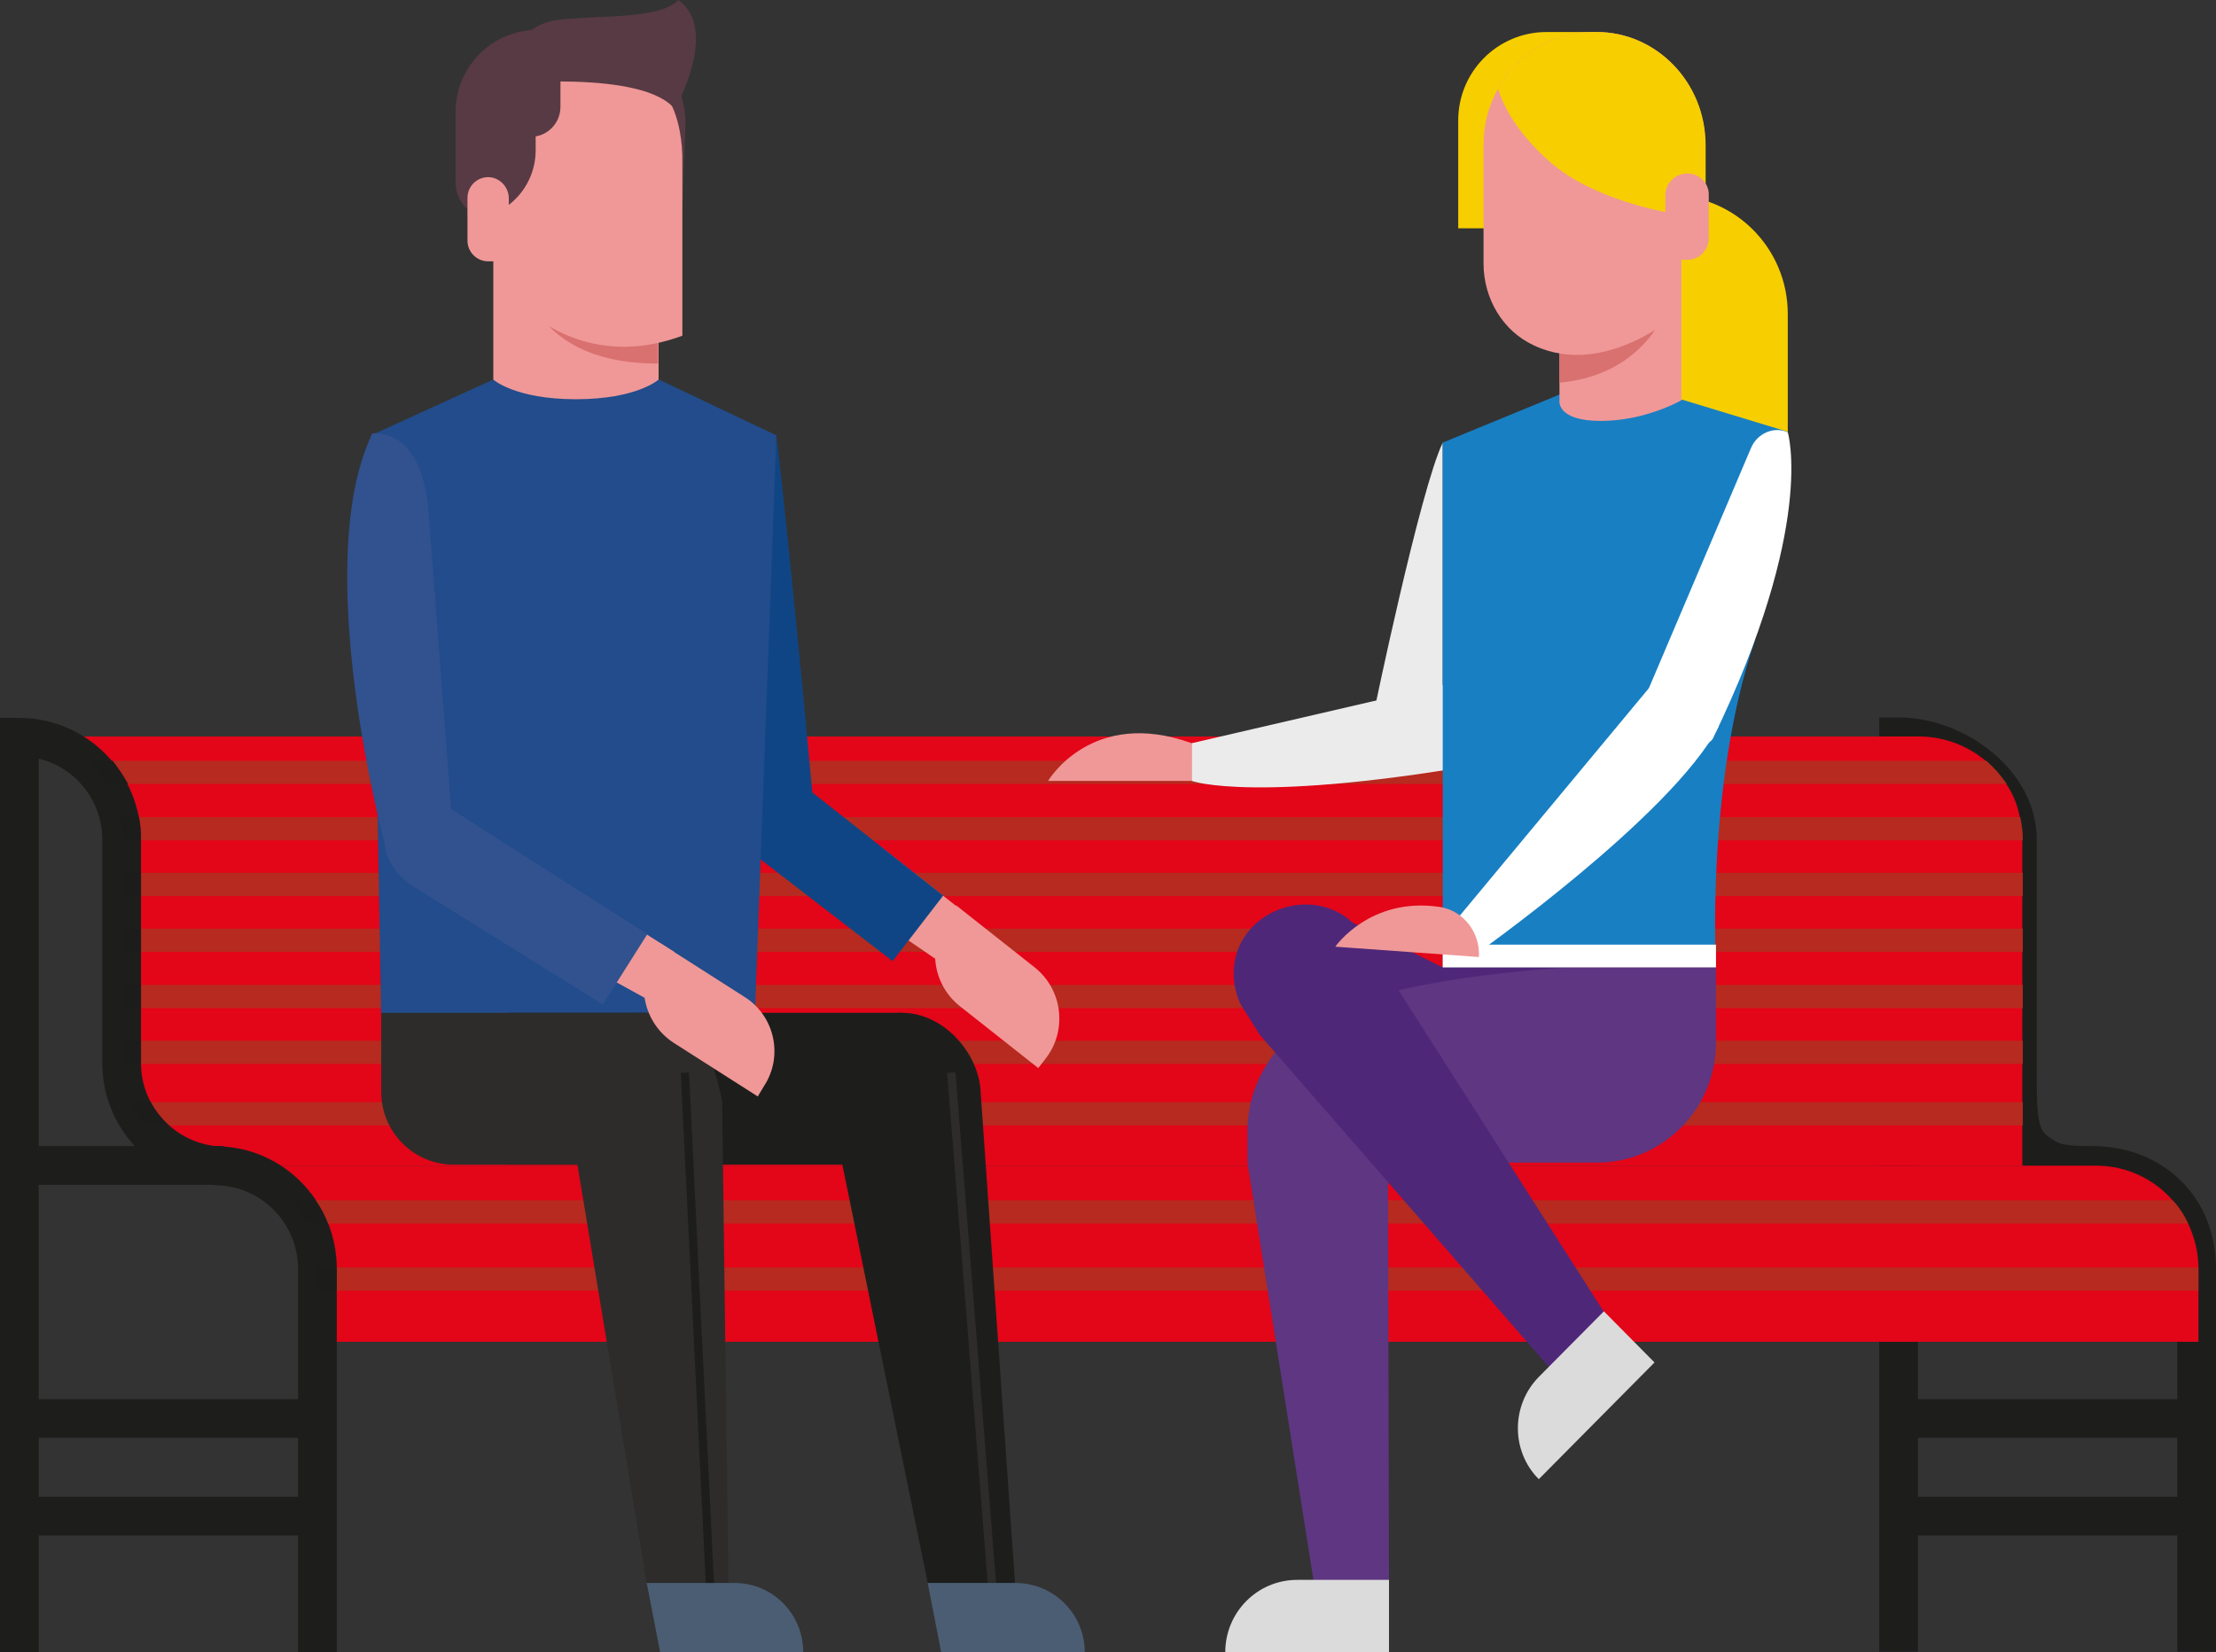 <?xml version="1.0" encoding="UTF-8"?>
<!-- Generator: Adobe Illustrator 22.1.0, SVG Export Plug-In . SVG Version: 6.00 Build 0)  -->
<svg xmlns="http://www.w3.org/2000/svg" xmlns:xlink="http://www.w3.org/1999/xlink" id="Layer_1" x="0px" y="0px" width="429px" height="319.9px" viewBox="0 0 429 319.9" style="enable-background:new 0 0 429 319.9;" xml:space="preserve">
<rect x="0" y="0" width="429" height="319.9" fill="#333333" stroke="none"/>
<style type="text/css">
	.st0{fill:none;stroke:#A3C8EC;stroke-width:1.5;}
	.st1{fill:none;stroke:#D5E5B1;stroke-width:1.5;}
	.st2{fill:none;stroke:#F7C2D2;stroke-width:1.5;}
	.st3{fill:#FFFFFF;stroke:#A3C8EC;stroke-width:1.5;}
	.st4{fill:#FFFFFF;stroke:#D5E5B1;stroke-width:1.5;}
	.st5{fill:#FFFFFF;stroke:#F7C2D2;stroke-width:1.5;}
	.st6{fill:none;stroke:#007FC8;stroke-width:1.5;}
	.st7{fill:none;stroke:#8ABD24;stroke-width:1.5;}
	.st8{fill:none;stroke:#E94884;stroke-width:1.5;}
	.st9{fill:#FFFFFF;stroke:#007FC8;stroke-width:1.5;}
	.st10{fill:#FFFFFF;stroke:#8ABD24;stroke-width:1.5;}
	.st11{fill:#FFFFFF;stroke:#E94884;stroke-width:1.5;}
	.st12{fill:#004388;}
	.st13{fill:#124484;}
	.st14{fill:#1D1D1D;}
	.st15{fill:#41403D;}
	.st16{fill:#3E3D4D;}
	.st17{fill:#FFFFFF;}
	.st18{fill:#F5AAAD;}
	.st19{fill:#2C2C41;}
	.st20{fill:#0D80C4;}
	.st21{fill:#DB7070;}
	.st22{fill:#862C39;}
	.st23{fill:#1D1E1C;}
	.st24{fill:#E30518;}
	.st25{fill:#B72A1F;}
	.st26{fill:#1C1C1B;}
	.st27{fill:#F09897;}
	.st28{fill:#ECEBEC;}
	.st29{fill:#F7CE00;}
	.st30{fill:#4F2779;}
	.st31{fill:#187FC3;}
	.st32{fill:#D97170;}
	.st33{fill:#5E3682;}
	.st34{fill:#DBDBDB;}
	.st35{fill:#104585;}
	.st36{fill:#224C8B;}
	.st37{fill:#2D2C2B;}
	.st38{fill:#4B5D73;}
	.st39{fill:#583A44;}
	.st40{fill:#31518F;}
	.st41{fill:#1B3B6A;}
	.st42{fill:#764622;}
	.st43{fill:#321D12;}
	.st44{fill:#E30613;}
	.st45{fill:#61A2C8;}
	.st46{fill:#62391C;}
	.st47{fill:#EBEBEB;}
	.st48{fill:#CD1426;}
	.st49{fill:#203A71;}
	.st50{fill:#004B8F;}
	.st51{fill:#E63032;}
	.st52{fill:#E5232A;}
	.st53{fill:#007FC8;}
	.st54{fill:#8ABD24;}
	.st55{fill:#E94884;}
	.st56{fill:#A3C8EC;}
	.st57{fill:#D5E5B1;}
	.st58{fill:#F7C2D2;}
	.st59{fill:none;}
	.st60{fill:#2B2D40;}
	.st61{fill:#414142;}
	.st62{fill:#E3E3E3;}
	.st63{fill:#676767;}
	.st64{opacity:0.2;}
	.st65{fill:#E7E6E6;}
	.st66{fill:#F5AAAC;}
	.st67{fill:#663E87;}
	.st68{fill:#502779;}
	.st69{fill:#F18D4E;}
	.st70{fill:#CDCCCC;}
	.st71{fill:#EDEDED;}
	.st72{fill:#343434;}
	.st73{fill:#DB7170;}
	.st74{fill:#523640;}
	.st75{fill:#3A5794;}
	.st76{fill:#1D1D1C;}
	.st77{fill:#E30A18;}
	.st78{opacity:0.19;}
	.st79{fill:#192636;}
	.st80{fill:#75A1D6;}
	.st81{fill:#6D8B9C;}
	.st82{fill:#F8BEA4;}
	.st83{fill:#DB8C7C;}
	.st84{fill:#C4CEE3;}
	.st85{fill:#BBCAE3;}
	.st86{fill:#EAF6FE;}
	.st87{fill:#234B8A;}
	.st88{fill:#255679;}
	.st89{fill:#585857;}
	.st90{fill:#F09997;}
	.st91{fill:#FFE521;}
	.st92{fill:#195390;}
	.st93{fill:#114484;}
	.st94{fill:#114585;}
	.st95{fill:#FFF289;}
	.st96{fill:#727070;}
	.st97{fill:#573B44;}
	.st98{fill:#E94883;}
	.st99{fill:#3E3C3B;}
	.st100{fill:#D78483;}
	.st101{fill:#0E7EC3;}
	.st102{fill:#5B95D0;}
	.st103{fill:#E97978;}
	.st104{fill:#305290;}
	.st105{fill:#514D4D;}
	.st106{fill:#B0737D;}
	.st107{fill:#48619B;}
	.st108{fill:#904C5A;}
	.st109{fill:#AE2C5F;}
	.st110{fill:#E0908F;}
	.st111{fill:#D8E1F4;}
	.st112{fill:#BDBEC0;}
	.st113{fill:#E2E5F5;}
	.st114{fill:#4D3030;}
	.st115{fill:#A0C454;}
	.st116{fill:#A3C850;}
	.st117{fill:#8BBE28;}
	.st118{fill:#6E472A;}
</style>
<g>
	<path class="st23" d="M405,221.9c-6.1,0-6.5-0.4-8.8-2.1c-1.8-1.4-1.9-5-1.9-11.7c0-0.7,0-1.5,0-2.3v-43.2   c0-13.6-14.1-23.7-26.8-23.7h-3.7v180.9h7.5v-173c7.7,1.6,15.5,8.1,15.5,15.8v43.2c0,0.8,0,1.5,0,2.2c0,7.8-0.1,14,4.8,17.7   c4.2,3.2,6.6,3.7,13.4,3.7c9.7,0,16.5,6.6,16.5,16.2v74.2h7.5v-74.2C429,231.9,418.9,221.9,405,221.9"></path>
</g>
<rect x="367.6" y="270.9" class="st23" width="57.7" height="7.5"></rect>
<rect x="367.6" y="289.8" class="st23" width="57.7" height="7.5"></rect>
<g>
	<path class="st24" d="M388.4,151.8c-1.1-1.7-2.4-3.2-4-4.5c-3.5-2.9-8-4.7-12.9-4.7H3.7c4.9,0,9.4,1.8,12.9,4.7   c1.5,1.3,2.9,2.8,4,4.5c1.2,1.9,2.2,4.1,2.7,6.3c0.3,1.4,0.5,2.9,0.5,4.4V206c0,2.6,0.6,5.1,1.5,7.4c0.7,1.6,1.6,3.1,2.6,4.5   c3.7,4.7,9.4,7.8,15.8,7.8h347.8v-63.1c0-1.5-0.2-3-0.5-4.4C390.6,155.9,389.7,153.7,388.4,151.8"></path>
	<path class="st24" d="M420.6,232.4c-3.6-4.1-8.9-6.7-14.8-6.7H41.6c5.9,0,11.2,2.6,14.8,6.7c1.2,1.3,2.2,2.9,3,4.5   c1.2,2.6,2,5.4,2,8.5v14.4h364.2v-14.4c0-3-0.8-5.9-2-8.5C422.8,235.2,421.8,233.7,420.6,232.4"></path>
	<path class="st23" d="M43.3,222L43.3,222c-8.8-0.1-16-7.3-16-16.1v-43.2c0-13.1-10.6-23.7-23.6-23.7H0v180.9h7.5v-173   c7.1,1.7,12.3,8.1,12.3,15.7v43.2c0,12.5,9.6,22.7,21.8,23.6v0.1c8.9,0,16.1,7.3,16.1,16.2v74.2h7.5v-74.2   C65.2,233.1,55.5,222.8,43.3,222"></path>
</g>
<rect x="3.8" y="270.9" class="st23" width="57.7" height="7.5"></rect>
<rect x="3.8" y="289.8" class="st23" width="57.7" height="7.5"></rect>
<rect x="3.8" y="221.9" class="st23" width="39.5" height="7.5"></rect>
<g>
	<path class="st25" d="M384.5,147.3H21.8c1.2,1.4,2.2,2.9,3,4.5h363.7C387.3,150.1,386,148.6,384.5,147.3"></path>
	<path class="st26" d="M21.8,147.3h-5.1c1.5,1.3,2.9,2.8,4,4.5h4.1C23.9,150.2,22.9,148.7,21.8,147.3"></path>
	<path class="st25" d="M391.1,158.2H26.9c0.3,1.4,0.4,2.9,0.4,4.4v0.1h364.3v-0.1C391.6,161.1,391.4,159.6,391.1,158.2"></path>
	<path class="st26" d="M26.9,158.2h-3.6c0.3,1.4,0.5,2.9,0.5,4.4v0.1h3.5v-0.1C27.3,161.1,27.2,159.6,26.9,158.2"></path>
</g>
<rect x="27.3" y="169" class="st25" width="364.3" height="4.5"></rect>
<rect x="23.8" y="169" class="st26" width="3.5" height="4.5"></rect>
<rect x="27.3" y="179.8" class="st25" width="364.3" height="4.5"></rect>
<rect x="23.8" y="179.8" class="st26" width="3.5" height="4.5"></rect>
<rect x="27.3" y="190.7" class="st25" width="364.3" height="4.5"></rect>
<rect x="23.8" y="190.7" class="st26" width="3.5" height="4.5"></rect>
<g>
	<path class="st25" d="M391.6,201.5H27.3v4.3c0,0.1,0,0.1,0,0.2h364.3V201.5z"></path>
	<path class="st26" d="M27.3,201.5h-3.5v4.5h3.5c0-0.1,0-0.1,0-0.2V201.5z"></path>
	<path class="st25" d="M391.6,213.4H29.2c0.9,1.7,2.1,3.2,3.6,4.5h358.8V213.4z"></path>
	<path class="st26" d="M29.2,213.4h-3.9c0.7,1.6,1.6,3.1,2.6,4.5h4.8C31.3,216.6,30.1,215.1,29.2,213.4"></path>
	<path class="st25" d="M420.6,232.4H61.1c0.9,1.4,1.7,2.9,2.4,4.5h360.1C422.8,235.2,421.8,233.7,420.6,232.4"></path>
	<path class="st26" d="M61.1,232.4h-4.7c1.2,1.3,2.2,2.9,3,4.5h4.1C62.9,235.3,62.1,233.8,61.1,232.4"></path>
	<path class="st25" d="M425.6,245.4H65.2c0,0.1,0,0.2,0,0.2v4.3h360.4V245.4z"></path>
	<path class="st26" d="M65.2,245.4h-3.7v4.5h3.7v-4.3C65.2,245.5,65.2,245.4,65.2,245.4"></path>
	<path class="st27" d="M202.9,151.2h27.8v-7.3C211.3,136.9,202.9,151.2,202.9,151.2"></path>
	<path class="st28" d="M230.7,143.9v7.3c0,0,12.4,4.6,59.2-3.8c0.7-0.1,4.8-1.3,5.5-1.4l-6.4-15.6L230.7,143.9z"></path>
	<path class="st28" d="M279.3,138.4V85.7c-4.4,9.2-13.3,52.1-13.3,52.1L279.3,138.4z"></path>
	<path class="st29" d="M323.3,37.8h-0.9v48.6h23.7V60.8C346.1,48.1,335.9,37.8,323.3,37.8"></path>
</g>
<polygon class="st30" points="255.1,175.3 270.7,194.5 332.2,187.3 279.3,187.3 "></polygon>
<g>
	<path class="st31" d="M301.9,76.4l-22.6,9.3v101.6h52.9c0,0-2-35.2,7.5-63.2l6.4-40.5l-20.4-6.2L301.9,76.4z"></path>
	<path class="st27" d="M301.9,77.5c0,0-0.7,4,8,4c8.7,0,15.6-4,15.6-4V48.1h-23.6V77.5z"></path>
	<path class="st32" d="M301.9,74.1c17.6-1.6,21.4-16,21.4-16h-21.4V74.1z"></path>
	<path class="st29" d="M282.3,23.3v20.9h31.5l-5.4-38h-9C289.9,6.2,282.3,13.9,282.3,23.3"></path>
	<path class="st27" d="M309.1,6.2h-0.8c-7.8,0-14.7,4.4-18.3,11c-1.8,3.2-2.8,6.9-2.8,10.8v23c0,6.8,3.7,13.1,9.8,15.9   c13.9,6.5,28.2-6.5,28.2-6.5V41.7h4.9V28.1C330.2,16,320.7,6.2,309.1,6.2"></path>
	<path class="st29" d="M309.1,6.2h-0.8c-7.8,0-14.7,4.4-18.3,11c1.3,4,4.1,8.9,10,14.1c8.3,7.4,22.7,9.8,22.7,9.8s4.1,0.4,7.5-0.7   V28.1C330.2,16,320.7,6.2,309.1,6.2"></path>
	<path class="st27" d="M326.7,33.6h-0.1c-2.3,0-4.2,1.9-4.2,4.2v12.5h4.3c2.3,0,4.1-1.9,4.1-4.2v-8.3   C330.9,35.5,329,33.6,326.7,33.6"></path>
	<path class="st33" d="M263.5,193.5c-12.4,3.1-22,12.7-22,25.6v6h67.7c12.7,0,23-10.4,23-23.2v-14.6h-29   C283.2,188.8,274.1,190.8,263.5,193.5"></path>
</g>
<polygon class="st33" points="241.5,225.1 254.3,306.1 268.9,306.1 268.7,220.2 "></polygon>
<g>
	<path class="st30" d="M264.2,181.5c-7.9-12.4-27.4-5.3-25.2,9.2c0.3,1.7,0.8,3.3,1.7,4.6l3.2,5.1l56.4,64.8l12.3-7.9l-45.7-71.6   L264.2,181.5z"></path>
	<path class="st34" d="M297.9,266.6c-5.4,5.5-5.4,14.4,0,19.8l22.4-22.6l-9.8-9.9L297.9,266.6z"></path>
	<path class="st34" d="M237.2,319.9h31.7v-14h-17.8C243.4,305.9,237.2,312.2,237.2,319.9"></path>
</g>
<rect x="279.3" y="182.9" class="st17" width="52.9" height="4.4"></rect>
<g>
	<path class="st17" d="M339,86.7l-22.7,53.4l10.7,6.6c0.5-1,4.1-2.7,4.6-3.7c20-41.3,14.5-59.3,14.5-59.3   C343.4,82.5,340.2,83.9,339,86.7"></path>
	<path class="st17" d="M281.1,179.1l4.4,5.8c0,0,38-26.8,47.2-44.2l-13.2-7.8L281.1,179.1z"></path>
	<path class="st27" d="M278.7,175.6c-13.5-2-20.2,7.7-20.2,7.7l27.8,2C286.6,180.7,283.4,176.3,278.7,175.6"></path>
</g>
<polygon class="st27" points="163.2,173.4 181,185.6 187.5,177.3 170.6,164 "></polygon>
<g>
	<path class="st27" d="M200.3,187.3l-15.2-12l-1.4,1.8c-4.3,5.5-3.3,13.4,2.1,17.7l15.2,12l1.4-1.8   C206.7,199.5,205.7,191.6,200.3,187.3"></path>
	<path class="st35" d="M125.9,139c-3.2,4.1-0.1,11.3,6.4,15.9l40.5,31.2l9.8-12.7l-51.8-40.8L125.9,139z"></path>
	<path class="st35" d="M147.3,150.6l10.5,8.7c0,0-4.6-50.7-7.5-75.1L147.3,150.6z"></path>
</g>
<polygon class="st36" points="97,72.8 71.8,84.3 74,208.5 145.7,208.5 150.3,84.3 126.1,72.8 "></polygon>
<g>
	<path class="st27" d="M95.5,73.5c0,0,4.2,3.8,16,3.8c11.8,0,16-3.8,16-3.8V49.1h-32V73.5z"></path>
</g>
<rect x="98.2" y="196.1" class="st23" width="76.5" height="29.4"></rect>
<g>
	<path class="st37" d="M73.8,211.4c0,7.8,6.3,14.1,14,14.1h37.2v-29.4H73.8V211.4z"></path>
	<path class="st37" d="M124.9,196.1h-1.2c-7.9,0-14.3,6.4-14.4,14.4l15.9,96l15.9,5.7l-1.3-98.9   C138.1,203.8,133.9,196.1,124.9,196.1"></path>
</g>
<rect x="134.2" y="207.6" transform="matrix(0.999 -4.893652e-02 4.893652e-02 0.999 -12.438 6.912)" class="st23" width="1.6" height="99.7"></rect>
<g>
	<path class="st23" d="M174.6,196.1c-8.7,0-15.3,7.7-14.2,16.3l19.2,94.1h16.9l-6.7-95.7C189.2,203.7,182.6,196.1,174.6,196.1"></path>
</g>
<rect x="187.3" y="207.5" transform="matrix(0.997 -7.922551e-02 7.922551e-02 0.997 -19.807 15.707)" class="st37" width="1.6" height="99.9"></rect>
<g>
	<path class="st38" d="M196.6,306.5h-17l2.6,13.4H210C210,312.5,204,306.5,196.6,306.5"></path>
	<path class="st38" d="M142.2,306.5h-17l2.6,13.4h27.7C155.5,312.5,149.6,306.5,142.2,306.5"></path>
	<path class="st32" d="M127.4,70.4v-20h-26.8C100.7,50.4,100.7,70.4,127.4,70.4"></path>
	<path class="st32" d="M127.1,65.7l0-20.4l-27.2,0C99.9,45.3,99.9,65.7,127.1,65.7"></path>
	<path class="st39" d="M114.7,5.8l-10.7,0c-8.7,0-15.8,7.1-15.8,15.9l0,13.6c0,3.9,3.1,7,7,7l36.8,1.2l0.7-19.6   C132.7,13.9,124.6,5.8,114.7,5.8"></path>
	<path class="st27" d="M117,12.5h-6c-14.4,0-12.8,14.9-12.8,14.9l0,29c0,0,12.6,16.5,33.9,8.6l0-33.5   C132.2,23.7,129.7,12.5,117,12.5"></path>
	<path class="st39" d="M97.9,12.5c-4.1,0-7.4,3.3-7.4,7.5l0,22.4c7.3,0,13.2-6,13.2-13.3l0-10.7C103.7,15.1,101.1,12.5,97.9,12.5"></path>
	<path class="st27" d="M94.5,34.3c-2.2,0-4,1.8-4,4v8.3c0,2.2,1.8,4,4,4h4l0-12.2C98.5,36.2,96.7,34.3,94.5,34.3"></path>
	<path class="st39" d="M131.3,0c-3.4,3.9-16.7,2.9-23.6,3.9c-9.1,1.3-10.9,12.4-10.9,12.4s27.8-2.9,33.9,4.9   C130.6,21.1,139.4,5.8,131.3,0"></path>
	<path class="st39" d="M102.1,26.5h0.6c3.2,0,5.8-2.6,5.8-5.8V10.1h-6.4V26.5z"></path>
	<path class="st40" d="M72.1,83.9c-12.2,25.1,2.3,79.2,2.3,79.2l13.1-4.4L83,99.3C82,87.3,77.1,83.7,72.1,83.9"></path>
</g>
<polygon class="st27" points="105.9,182.8 124.8,193.2 130.5,184.3 112.3,172.7 "></polygon>
<g>
	<path class="st27" d="M144.1,193l-16.3-10.4l-1.2,1.9c-3.7,5.9-2,13.6,3.8,17.4l16.3,10.4l1.2-2C151.7,204.5,150,196.7,144.1,193"></path>
	<path class="st40" d="M75.5,158.7c-2.8,4.4-0.1,10.6,5.7,13.7l35.5,22.1l8.6-13.6l-45.5-29.1L75.5,158.7z"></path>
</g>
</svg>

